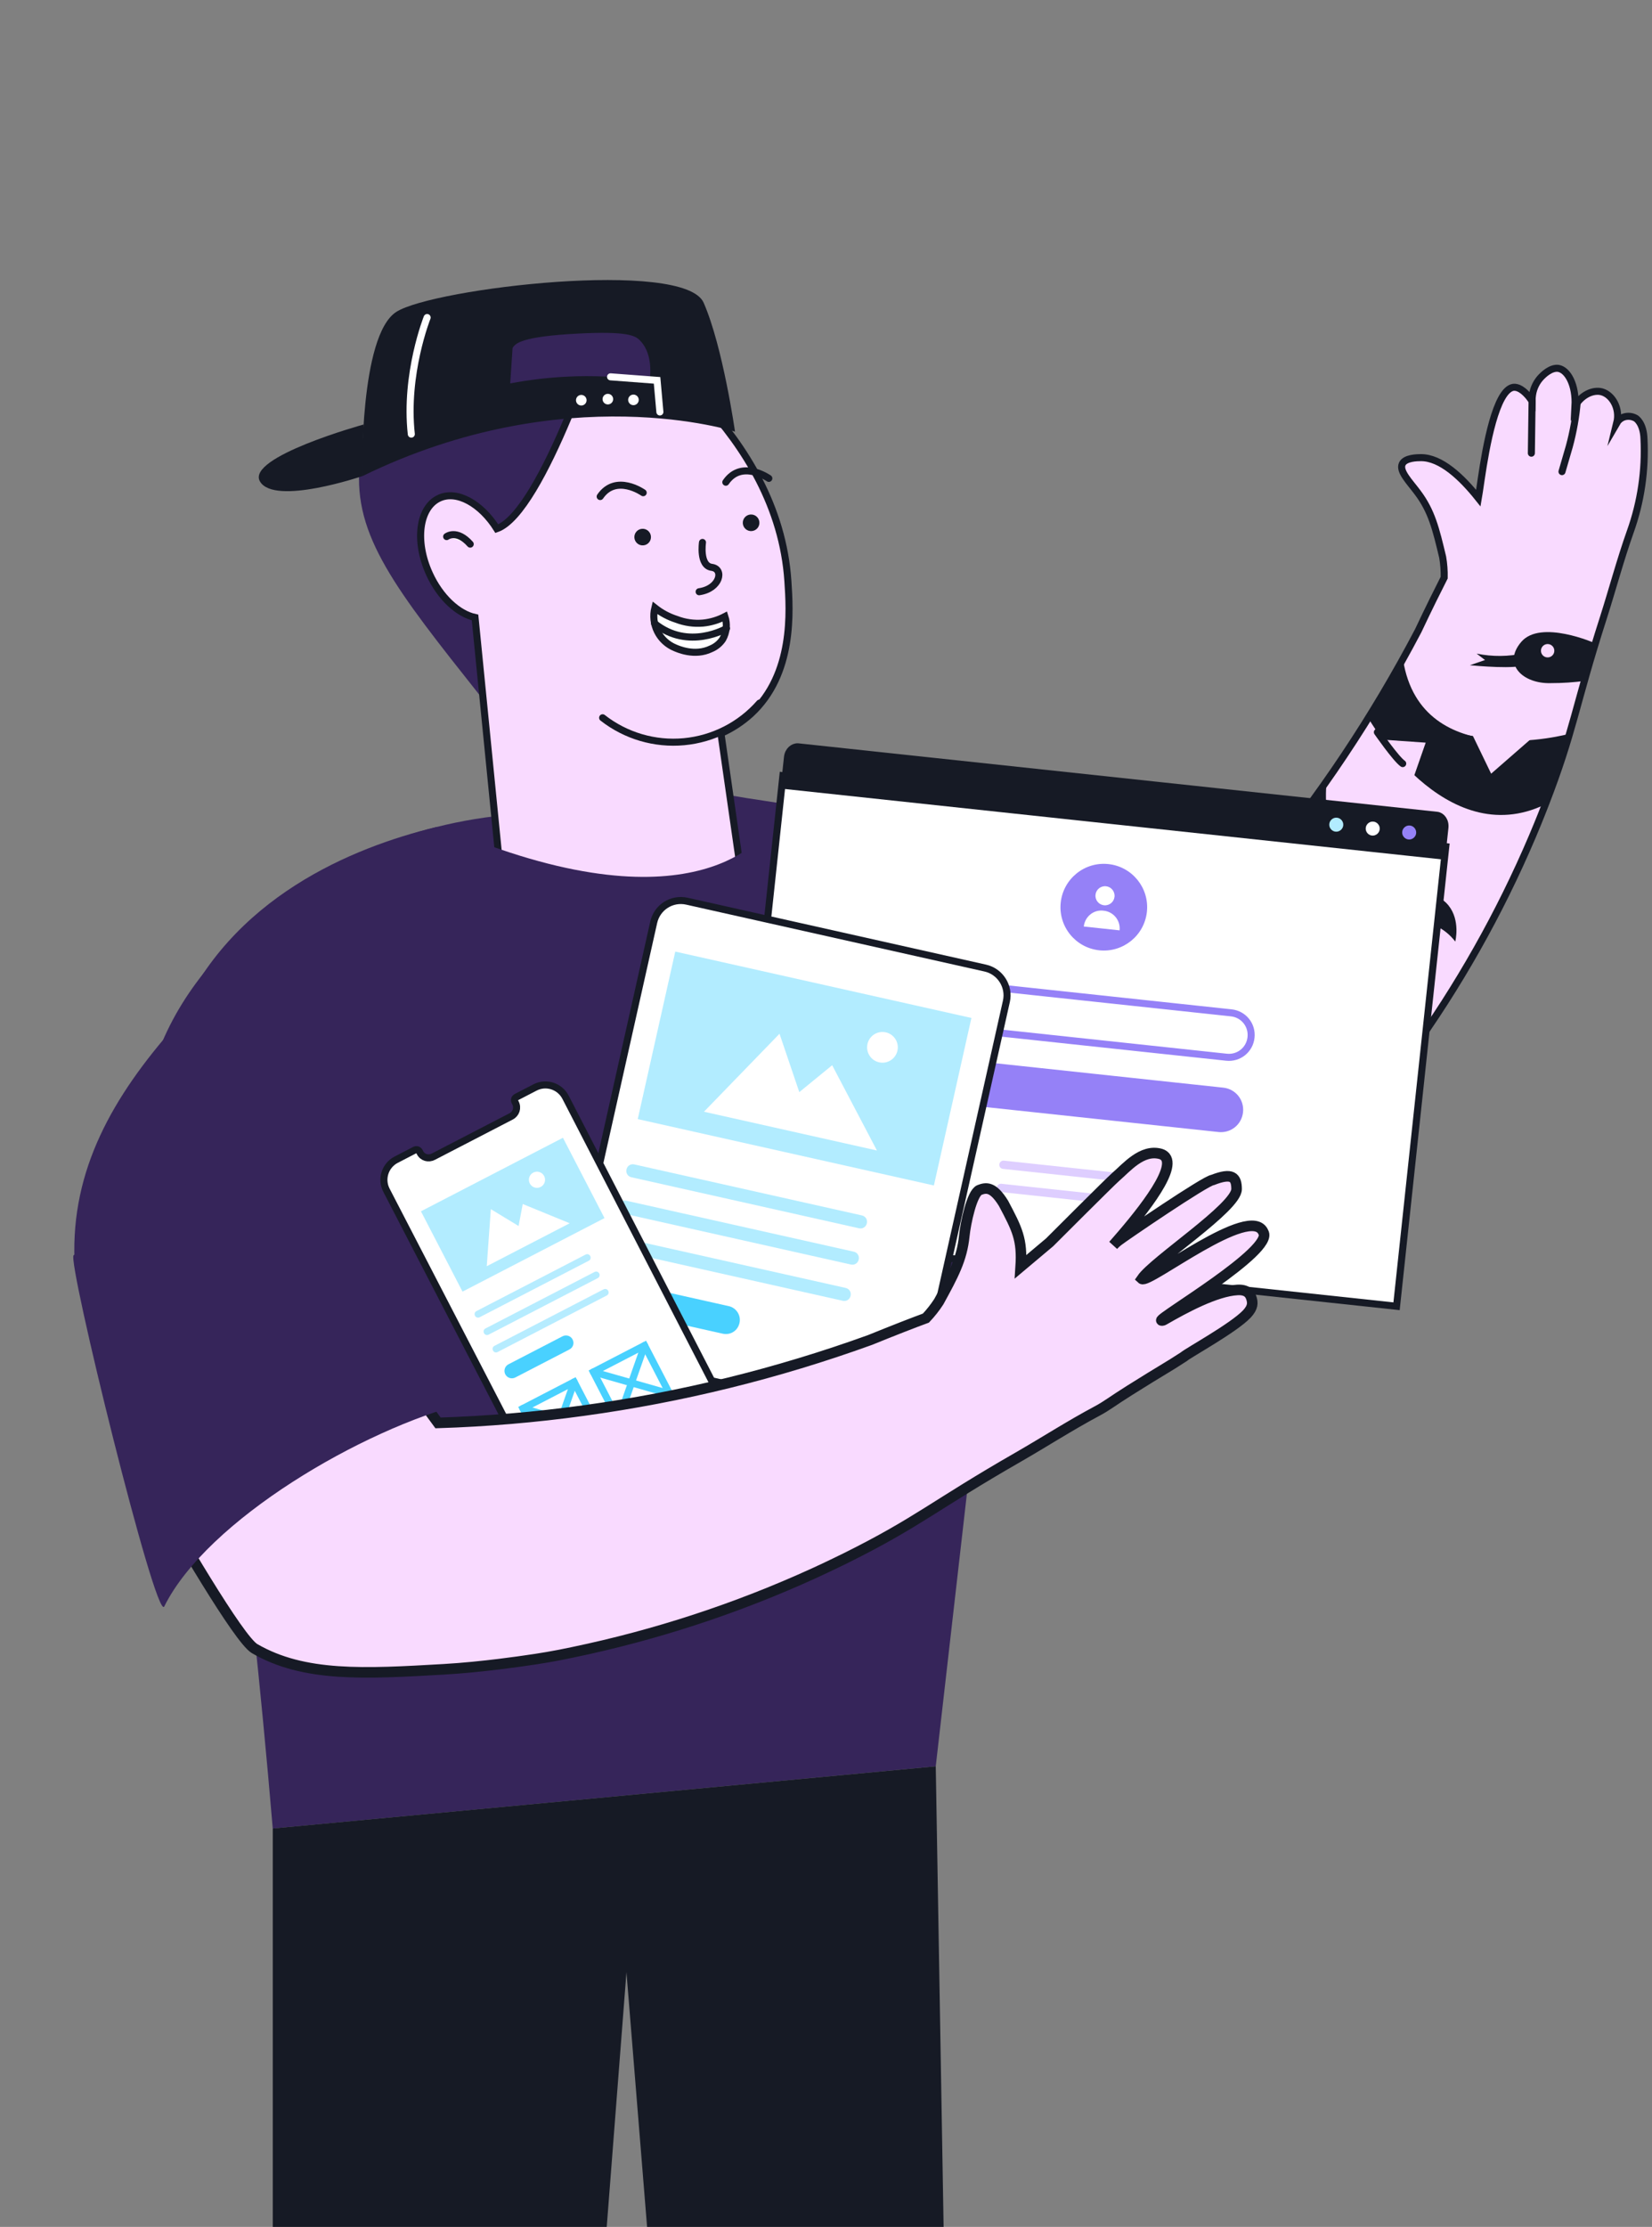 <?xml version="1.0" encoding="UTF-8"?> <svg xmlns="http://www.w3.org/2000/svg" width="469" height="632" viewBox="0 0 469 632" fill="none"><rect x="0" y="0" width="469" height="632" fill="#808080" stroke="none"/><g clip-path="url(#clip0_1360_9447)"><g clip-path="url(#clip1_1360_9447)"><path d="M21.145 357.642C39.849 368.784 57.23 374.928 78.801 377.867C100.372 380.807 122.315 379.368 143.317 373.637L146.185 233.588L146.235 231.085C138.607 231.669 131.043 232.905 123.626 234.779C100.268 240.44 65.222 254.676 50.321 289.964L49.915 290.95C31.868 311.327 20.206 332.018 21.145 357.642Z" fill="#36255A"></path><path d="M45.972 295.9L62.247 381.708C64.927 402.43 65.847 409.101 67.055 418.856C69.967 442.329 73.838 476.399 77.435 518.937L265.657 501.285C273.848 429.695 282.03 358.115 290.205 286.544C283.289 282.823 276.322 278.96 269.303 274.954C244.729 261.036 221.411 246.864 199.35 232.437C199.35 232.437 176.128 241.962 154.34 233.418C152.313 233.442 149.546 233.494 146.223 233.582C144.368 233.643 142.332 233.72 140.168 233.822C134.313 234.11 128.858 234.375 123.663 234.773C100.305 240.434 60.873 260.612 45.972 295.9Z" fill="#36255A"></path><path d="M265.66 501.288L268.685 678.715L187.49 678.715L177.849 559.726L169.02 673.662L77.437 673.662L77.437 518.928L265.66 501.288Z" fill="#161A25"></path><path d="M466.723 124.586C467.17 133.517 465.851 142.449 462.84 150.869C459.997 158.878 457.817 167.096 455.237 175.19C447.06 200.68 446.842 207.362 438.73 228.282C437.033 232.657 435.64 235.961 435.008 237.45C425.708 259.298 413.987 280.036 400.066 299.273C397.082 303.374 394.405 306.841 391.813 310.034C391.813 310.034 384.303 319.321 376.688 327.161C361.239 342.969 349.404 355.081 333.818 358.462C328.818 359.551 296.089 349.263 281.354 344.496C276.979 343.077 274.202 342.148 274.202 342.148L270.515 329.659L292.524 270.07L307.578 273.109L329.194 277.457C338.938 267.972 348.176 257.98 356.868 247.523C374.489 226.358 389.825 203.392 402.623 179.007C405.684 172.508 408.313 167.273 410.005 163.93C410.044 161.992 409.9 160.054 409.574 158.143C407.635 150.001 406.431 145.072 402.463 139.782C400.255 136.798 397.143 133.738 398.099 131.675C398.938 129.913 402.346 129.888 403.389 129.88C409.054 129.848 414.951 135.403 419.707 141.376C419.804 140.833 419.897 140.242 419.983 139.567C420.126 138.583 420.303 137.305 420.528 135.877C421.868 126.813 424.699 110.648 429.646 109.916C430.694 109.822 432.405 110.228 434.939 113.741C434.947 113.159 434.996 112.578 435.088 112.004C435.383 110.091 436.264 108.316 437.609 106.924C438.155 106.378 440.272 104.259 442.397 104.543C445.068 104.961 447.466 109.262 447.141 115.274C448.941 112.055 452.254 110.546 454.739 111.199C457.713 112.014 460.013 115.899 458.997 120.019C459.417 119.293 460.067 118.727 460.844 118.41C461.423 118.195 462.042 118.11 462.657 118.162C463.273 118.214 463.869 118.402 464.403 118.712C464.403 118.712 466.592 119.985 466.723 124.586Z" fill="#F9DAFF" stroke="#161A25" stroke-width="2" stroke-miterlimit="10" stroke-linecap="round"></path><path d="M317.079 290.773L348.422 258.011" stroke="#161A25" stroke-width="2" stroke-miterlimit="10" stroke-linecap="round"></path><path d="M434.957 113.764L434.752 128.614" stroke="#161A25" stroke-width="2" stroke-miterlimit="10" stroke-linecap="round"></path><path d="M447.789 113.942C447.418 118.239 446.664 122.494 445.536 126.656C444.983 128.623 443.446 133.846 443.446 133.846" fill="white"></path><path d="M447.789 113.942C447.418 118.239 446.664 122.494 445.536 126.656C444.983 128.623 443.446 133.846 443.446 133.846" stroke="#161A25" stroke-width="2" stroke-miterlimit="10" stroke-linecap="round"></path><path d="M445.561 208.243C445.561 208.243 403.555 219.828 398.341 187.34L388.43 203.735C388.43 203.735 410.157 242.143 438.729 228.271" fill="#161A25"></path><path d="M452.821 182.545C452.821 182.545 437.429 175.724 431.908 182.139C426.387 188.554 432.404 194.099 440.237 193.874C443.598 193.878 446.956 193.651 450.287 193.196L452.821 182.545Z" fill="#161A25"></path><path d="M376.66 221.581C376.333 224.584 375.357 236.372 382.797 243.719C388.201 249.063 397.5 251.535 402.261 252.798C405.903 253.76 409.015 254.223 411.226 256.963C414.679 261.255 413.147 267.217 413.147 267.217C411.581 265.156 409.504 263.538 407.121 262.524C404.702 261.65 402.11 261.365 399.559 261.693C399.559 261.693 394.231 261.973 383.895 258.902C381.403 258.177 372.503 254.868 365.464 236.768L376.66 221.581Z" fill="#161A25"></path><path d="M432.686 185.384C428.253 186.377 423.659 186.414 419.211 185.493L421.595 187.32L417.296 188.795C419.059 188.966 430.757 190.023 432.973 188.611C433.2 188.433 433.81 188.051 432.686 185.384Z" fill="#161A25"></path><path d="M439.54 186.57C438.496 186.663 437.574 185.892 437.481 184.848C437.388 183.804 438.159 182.882 439.203 182.789C440.247 182.696 441.169 183.467 441.262 184.511C441.355 185.555 440.584 186.477 439.54 186.57Z" fill="#F9DAFF"></path><path d="M388.962 209.672L404.752 210.764L399.997 224.405L388.962 209.672Z" fill="#F9DAFF"></path><path d="M430.871 210.11C430.871 210.11 420.479 211.036 414.677 209.126" stroke="#161A25" stroke-width="2" stroke-miterlimit="10" stroke-linecap="round"></path><path d="M391.037 207.8C391.037 207.8 396.272 215.332 398.228 216.711" stroke="#161A25" stroke-width="2" stroke-miterlimit="10" stroke-linecap="round"></path><path d="M374.522 254C374.522 254 381.587 259.864 383.831 260.671" stroke="#161A25" stroke-width="2" stroke-miterlimit="10" stroke-linecap="round"></path><path d="M391.917 242.823L376.086 242.645L380.066 228.745L391.917 242.823Z" fill="#F9DAFF"></path><path d="M371.137 255.259L386.927 256.339L382.172 269.981L371.137 255.259Z" fill="#F9DAFF"></path><path d="M435.257 209.175L423.331 219.572L417.049 206.562L435.257 209.175Z" fill="#F9DAFF"></path><path d="M207.199 225.703C220.656 228.081 229.367 228.226 255.736 236.24C282.104 244.254 322.327 266.183 339.758 280.484C322.131 301.468 288.357 329.029 291.918 357.591L217.748 348.994C214.231 307.897 210.715 266.8 207.199 225.703Z" fill="#36255A"></path><path d="M152.036 203.165C151.116 204.362 149.814 205.209 148.347 205.563C143.797 206.489 139.118 200.999 136.436 197.621C112.337 167.241 100.29 152.077 102.094 132.035C102.518 127.3 104.582 104.489 120.738 96.27C139.204 86.817 176.313 98.498 177.14 119.737C177.748 135.166 152.036 203.165 152.036 203.165Z" fill="#36255A"></path><path d="M223.679 164.916C224.246 173.309 225.471 191.286 213.132 202.626C210.624 204.903 207.768 206.765 204.672 208.142L211.962 258.822C203.791 268.607 192.168 274.874 179.503 276.323C166.837 277.772 154.1 274.292 143.93 266.605L134.861 175.241C130.071 174.198 124.971 169.539 121.915 162.837C117.696 153.611 118.935 144.002 124.724 141.365C129.723 139.059 136.572 142.911 141.046 150.046C154.154 145.442 171.458 90.983 171.458 90.983C180.037 96.294 220.883 122.748 223.679 164.916Z" fill="#F9DAFF" stroke="#161A25" stroke-width="2" stroke-miterlimit="10" stroke-linecap="round"></path><path d="M126.8 152.287C126.8 152.287 129.649 150.095 133.496 154.423L126.8 152.287Z" fill="white"></path><path d="M126.8 152.287C126.8 152.287 129.649 150.095 133.496 154.423" stroke="#161A25" stroke-width="2" stroke-miterlimit="10" stroke-linecap="round"></path><path d="M171.083 203.704C177.636 208.84 185.908 211.27 194.198 210.495C202.488 209.72 210.165 205.798 215.652 199.535" stroke="#161A25" stroke-width="2" stroke-miterlimit="10" stroke-linecap="round"></path><path d="M199.436 153.945C199.436 153.945 198.463 160.538 202.057 161.011C205.651 161.484 204.445 167.07 198.485 167.939" stroke="#161A25" stroke-width="2" stroke-miterlimit="10" stroke-linecap="round"></path><path d="M205.803 174.975C203.863 175.99 201.746 176.621 199.567 176.832C197.015 177.054 194.446 176.691 192.056 175.771C189.825 175.06 187.742 173.95 185.908 172.494C185.341 174.761 185.61 177.157 186.666 179.242C187.722 181.327 189.494 182.962 191.657 183.848C192.305 184.115 197.193 186.399 201.882 184.12C203.224 183.559 204.371 182.615 205.179 181.406C205.725 180.436 206.062 179.364 206.169 178.256C206.277 177.149 206.152 176.031 205.803 174.975Z" fill="white" stroke="#161A25" stroke-width="2" stroke-miterlimit="10" stroke-linecap="round"></path><path d="M218.269 135.767C218.269 135.767 210.548 130.301 206.058 136.856" stroke="#161A25" stroke-width="2" stroke-miterlimit="10" stroke-linecap="round"></path><path d="M182.601 139.833C182.601 139.833 174.88 134.367 170.39 140.922" stroke="#161A25" stroke-width="2" stroke-miterlimit="10" stroke-linecap="round"></path><path d="M182.659 154.775C181.362 154.891 180.216 153.933 180.101 152.635C179.985 151.338 180.943 150.192 182.24 150.077C183.538 149.961 184.684 150.919 184.799 152.217C184.915 153.514 183.957 154.66 182.659 154.775Z" fill="#161A25"></path><path d="M213.445 150.718C212.147 150.834 211.001 149.876 210.886 148.578C210.77 147.281 211.728 146.135 213.026 146.02C214.323 145.904 215.469 146.862 215.584 148.159C215.7 149.457 214.742 150.603 213.445 150.718Z" fill="#161A25"></path><path d="M163.529 113.713C141.176 118.1 132.009 132.904 127.325 129.548C121.292 125.22 126.959 93.774 146.804 85.343C172.503 74.412 204.025 109.972 201.293 115.525C199.546 118.985 185.293 109.443 163.529 113.713Z" fill="#36255A"></path><path d="M112.527 88.505C123.027 81.792 194.297 73.408 199.772 85.931C205.248 98.455 208.666 122.494 208.666 122.494C208.666 122.494 160.604 106.898 102.829 135.156C102.826 135.131 102.025 95.205 112.527 88.505ZM161.745 106.861L163.833 106.779C170.73 106.617 177.629 107.069 184.446 108.129C184.757 105.629 185.102 100.016 181.619 96.554C180.334 95.276 178.145 93.936 163.99 94.677C148.138 95.505 146.267 97.428 145.516 98.784L144.848 108.81C150.427 107.755 156.074 107.103 161.745 106.861Z" fill="#161A25"></path><path d="M103.238 120.47C103.238 120.47 69.7 129.718 73.819 136.663C77.938 143.608 102.841 135.13 102.841 135.13L103.238 120.47Z" fill="#161A25"></path><path d="M121.262 90.121C121.262 90.121 114.88 106.108 116.769 123.206" stroke="white" stroke-width="2" stroke-miterlimit="10" stroke-linecap="round"></path><path d="M187.34 116.915L186.54 107.943L173.336 106.948" stroke="white" stroke-width="2" stroke-miterlimit="10" stroke-linecap="round"></path><path d="M179.969 114.983C179.142 115.056 178.412 114.446 178.338 113.619C178.264 112.792 178.875 112.061 179.702 111.988C180.529 111.914 181.259 112.525 181.333 113.352C181.406 114.179 180.796 114.909 179.969 114.983Z" fill="white"></path><path d="M172.703 114.771C171.876 114.845 171.146 114.234 171.072 113.407C170.999 112.58 171.609 111.85 172.436 111.777C173.263 111.703 173.993 112.313 174.067 113.14C174.141 113.967 173.53 114.698 172.703 114.771Z" fill="white"></path><path d="M165.16 115.08C164.333 115.154 163.603 114.544 163.529 113.717C163.456 112.89 164.066 112.159 164.893 112.086C165.72 112.012 166.45 112.623 166.524 113.45C166.598 114.277 165.987 115.007 165.16 115.08Z" fill="white"></path><path d="M206.255 178.359C206.255 178.359 195.489 184.718 185.831 176.94" stroke="#161A25" stroke-width="2" stroke-miterlimit="10" stroke-linecap="round"></path><path d="M218.631 234.725C218.631 234.725 201.432 263.647 135.718 238.76C131.701 256.657 127.685 274.555 123.668 292.452L168.583 297.556L229.993 283.363L218.631 234.725Z" fill="#36255A"></path><path d="M222.268 220.129L410.449 240.288L396.477 370.719L208.296 350.561L222.268 220.129Z" fill="white" stroke="#161A25" stroke-width="2" stroke-miterlimit="10" stroke-linecap="round"></path><path d="M223.566 214.901L222.709 222.902L409.352 242.895L410.209 234.894C410.417 232.951 409.239 231.52 407.952 231.382L226.541 211.949C225.181 211.878 223.769 213.011 223.566 214.901Z" fill="#161A25" stroke="#161A25" stroke-width="2"></path><path d="M399.747 239.233C398.108 239.058 396.921 237.586 397.097 235.947C397.273 234.308 398.744 233.121 400.383 233.297C402.023 233.472 403.209 234.944 403.034 236.583C402.858 238.222 401.387 239.409 399.747 239.233Z" fill="#9581F7" stroke="#161A25" stroke-width="2" stroke-miterlimit="10" stroke-linecap="round"></path><path d="M389.396 238.124C387.756 237.948 386.57 236.477 386.745 234.838C386.921 233.198 388.392 232.012 390.032 232.187C391.671 232.363 392.858 233.834 392.682 235.474C392.506 237.113 391.035 238.3 389.396 238.124Z" fill="white" stroke="#161A25" stroke-width="2" stroke-miterlimit="10" stroke-linecap="round"></path><path d="M379.048 237.015C377.409 236.839 376.222 235.368 376.398 233.728C376.573 232.089 378.045 230.902 379.684 231.078C381.323 231.254 382.51 232.725 382.334 234.364C382.159 236.004 380.687 237.19 379.048 237.015Z" fill="#B2ECFF" stroke="#161A25" stroke-width="2" stroke-miterlimit="10" stroke-linecap="round"></path><path d="M312.06 269.693C305.303 268.969 300.413 262.905 301.136 256.149C301.86 249.393 307.924 244.502 314.68 245.226C321.437 245.95 326.327 252.014 325.604 258.77C324.88 265.526 318.816 270.417 312.06 269.693Z" fill="#9581F7"></path><path d="M313.423 256.919C311.932 256.76 310.854 255.422 311.013 253.932C311.173 252.442 312.51 251.363 314.001 251.522C315.491 251.682 316.57 253.02 316.41 254.51C316.251 256 314.913 257.079 313.423 256.919Z" fill="white"></path><path d="M307.686 262.947L317.851 264.036C318.149 261.247 316.142 258.757 313.353 258.459C310.484 258.06 307.985 260.158 307.686 262.947Z" fill="white"></path><path d="M270.295 291.694L348.194 300.039C351.702 300.415 354.79 297.925 355.165 294.417C355.541 290.909 353.051 287.821 349.543 287.446L271.644 279.101C268.136 278.725 265.048 281.215 264.673 284.723C264.387 288.241 266.877 291.328 270.295 291.694Z" fill="white" stroke="#9581F7" stroke-width="2" stroke-miterlimit="10" stroke-linecap="round"></path><path d="M268.025 312.924L345.925 321.269C349.433 321.645 352.52 319.155 352.896 315.647C353.272 312.139 350.782 309.051 347.274 308.675L269.374 300.331C265.866 299.955 262.779 302.445 262.403 305.953C262.127 309.381 264.607 312.558 268.025 312.924Z" fill="#9581F7"></path><path d="M284.753 331.73L325.682 336.114C326.311 336.182 326.909 335.7 326.976 335.07C327.044 334.44 326.562 333.843 325.932 333.775L285.004 329.391C284.374 329.324 283.776 329.806 283.709 330.435C283.632 331.155 284.123 331.663 284.753 331.73Z" fill="#DECEFF"></path><path d="M284.05 338.297L324.979 342.681C325.608 342.748 326.206 342.267 326.273 341.637C326.341 341.007 325.859 340.41 325.229 340.342L284.3 335.958C283.671 335.891 283.073 336.372 283.006 337.002C282.938 337.632 283.42 338.229 284.05 338.297Z" fill="#DECEFF"></path><path d="M158.614 382.136L258.738 404.569L257.313 410.927C256.363 415.166 252.108 417.863 247.87 416.914L163.176 397.937C158.937 396.988 156.24 392.733 157.19 388.494L158.614 382.136Z" fill="#161A25" stroke="#161A25" stroke-width="2" stroke-miterlimit="10"></path><path d="M195.03 255.765L279.724 274.741C283.963 275.691 286.66 279.945 285.71 284.184L258.737 404.57L158.613 382.136L185.587 261.751C186.536 257.512 190.706 254.796 195.03 255.765Z" fill="white" stroke="#161A25" stroke-width="2" stroke-miterlimit="10"></path><path d="M209.515 400.931C209.819 399.573 208.965 398.225 207.607 397.921C206.249 397.617 204.902 398.471 204.598 399.829C204.294 401.187 205.148 402.534 206.505 402.838C207.863 403.143 209.211 402.288 209.515 400.931Z" fill="white"></path><path d="M239.252 369.16L174.662 354.688C173.621 354.455 173.014 353.499 173.248 352.457C173.481 351.415 174.438 350.809 175.479 351.042L240.069 365.514C241.111 365.747 241.717 366.704 241.483 367.746C241.25 368.787 240.294 369.394 239.252 369.16Z" fill="#B2ECFF"></path><path d="M243.865 348.585L179.276 334.113C178.234 333.879 177.628 332.923 177.861 331.881C178.094 330.839 179.051 330.233 180.093 330.467L244.682 344.938C245.724 345.172 246.33 346.128 246.097 347.17C245.863 348.212 244.907 348.818 243.865 348.585Z" fill="#B2ECFF"></path><path d="M241.557 358.873L176.967 344.401C175.925 344.168 175.319 343.211 175.552 342.169C175.786 341.128 176.742 340.521 177.784 340.755L242.373 355.227C243.415 355.46 244.021 356.416 243.788 357.458C243.555 358.5 242.598 359.106 241.557 358.873Z" fill="#B2ECFF"></path><path d="M205.159 378.497L173.125 371.32C171.041 370.853 169.597 368.752 170.093 366.538C170.56 364.454 172.662 363.011 174.875 363.507L206.91 370.684C208.993 371.151 210.437 373.252 209.941 375.466C209.445 377.68 207.373 378.993 205.159 378.497Z" fill="#49D1FF"></path><path d="M275.782 288.899L191.707 270.062L181.055 317.604L265.13 336.441L275.782 288.899Z" fill="#B2ECFF"></path><path d="M249.574 301.488C251.923 302.014 254.255 300.536 254.781 298.187C255.307 295.838 253.83 293.506 251.48 292.98C249.131 292.454 246.8 293.931 246.273 296.281C245.747 298.63 247.225 300.961 249.574 301.488Z" fill="white"></path><path d="M199.855 315.509L221.303 293.379L226.92 309.945L236.251 302.313L248.961 326.512L199.855 315.509Z" fill="white"></path><path d="M206.808 401.105C208.458 404.294 207.168 408.158 204.054 409.771L164.755 430.117C161.567 431.767 157.702 430.477 156.09 427.363L109.717 337.791C108.066 334.603 109.356 330.738 112.471 329.126L117.735 326.4C118.254 326.132 118.817 326.31 119.086 326.829L119.239 327.126C119.968 328.535 121.618 328.997 123.027 328.268L145.123 316.828C146.532 316.099 147.069 314.411 146.339 313.002L146.186 312.705C145.917 312.186 146.096 311.623 146.615 311.355L151.879 308.629C155.068 306.978 158.932 308.268 160.545 311.383L206.808 401.105Z" fill="white" stroke="#161A25" stroke-width="2" stroke-miterlimit="10" stroke-linecap="round"></path><path opacity="0.4" d="M172.253 367.667L141.283 383.701C140.784 383.959 140.215 383.779 139.956 383.279C139.698 382.78 139.879 382.211 140.378 381.953L171.348 365.919C171.848 365.66 172.416 365.841 172.675 366.34C172.933 366.84 172.753 367.408 172.253 367.667Z" fill="#49D1FF"></path><path opacity="0.4" d="M167.148 357.8L136.178 373.834C135.678 374.092 135.11 373.912 134.851 373.412C134.592 372.913 134.773 372.344 135.273 372.085L166.243 356.052C166.742 355.793 167.311 355.974 167.569 356.473C167.828 356.973 167.647 357.541 167.148 357.8Z" fill="#49D1FF"></path><path opacity="0.4" d="M169.698 362.734L138.728 378.768C138.229 379.027 137.66 378.846 137.402 378.346C137.143 377.847 137.324 377.278 137.823 377.02L168.793 360.986C169.293 360.727 169.861 360.908 170.12 361.408C170.379 361.907 170.198 362.476 169.698 362.734Z" fill="#49D1FF"></path><path d="M161.653 382.982L146.293 390.934C145.294 391.452 144 391.092 143.45 390.031C142.933 389.032 143.292 387.738 144.354 387.188L159.714 379.236C160.713 378.719 162.007 379.078 162.557 380.139C163.106 381.201 162.715 382.433 161.653 382.982Z" fill="#49D1FF"></path><path d="M175.548 403.059L190.082 395.535L182.993 381.842L168.459 389.366L175.548 403.059Z" fill="white" stroke="#49D1FF" stroke-width="2" stroke-miterlimit="10" stroke-linecap="round"></path><path d="M190.082 395.535L168.459 389.366" stroke="#49D1FF" stroke-width="2" stroke-miterlimit="10" stroke-linecap="round"></path><path d="M182.993 381.842L175.548 403.059" stroke="#49D1FF" stroke-width="2" stroke-miterlimit="10" stroke-linecap="round"></path><path d="M155.556 413.409L170.09 405.885L163.001 392.192L148.467 399.716L155.556 413.409Z" fill="white" stroke="#49D1FF" stroke-width="2" stroke-miterlimit="10" stroke-linecap="round"></path><path d="M170.09 405.885L148.467 399.717" stroke="#49D1FF" stroke-width="2" stroke-miterlimit="10" stroke-linecap="round"></path><path d="M163.001 392.192L155.556 413.41" stroke="#49D1FF" stroke-width="2" stroke-miterlimit="10" stroke-linecap="round"></path><path d="M159.817 322.899L119.504 343.77L131.306 366.566L171.619 345.695L159.817 322.899Z" fill="#B2ECFF"></path><path d="M153.503 336.857C154.63 336.274 155.07 334.888 154.487 333.761C153.904 332.635 152.518 332.194 151.391 332.778C150.265 333.361 149.824 334.747 150.408 335.873C150.991 337 152.377 337.44 153.503 336.857Z" fill="white"></path><path d="M138.187 359.354L139.349 343.158L147.226 347.942L148.408 341.701L161.733 347.163L138.187 359.354Z" fill="white"></path><path d="M336.07 385.05C330.938 388.398 330.604 388.356 320.645 394.619C315.801 397.655 314.377 398.9 311.45 400.464C303.818 404.532 296.555 409.215 289.06 413.531C265.436 427.076 260.71 431.947 240.272 442.106C236.003 444.215 232.69 445.748 231.193 446.436C209.23 456.467 186.215 464.012 162.577 468.93C157.501 470.021 153.138 470.736 149.029 471.301C149.029 471.301 137.015 473.126 125.959 473.752C103.526 475.047 86.33 476.02 72.294 467.886C67.806 465.28 50.27 435.109 42.466 421.435L38.699 414.773L44.504 402.821L101.881 373.142L111.102 385.744L124.356 403.825C138.181 403.386 151.973 402.218 165.675 400.326C193.415 396.524 220.677 389.806 247.008 380.285C253.775 377.534 259.324 375.379 262.858 374.082C264.216 372.648 265.44 371.094 266.517 369.439C270.608 361.977 273.078 357.433 273.758 350.776C274.13 347.023 275.929 338.644 278.044 337.733C279.941 337.002 281.885 336.635 284.903 341.522C288.775 348.838 290.279 351.736 289.769 359.483L297.976 352.582C297.976 352.582 315.365 335.181 316.791 333.969C319.78 331.409 324.204 326.008 329.512 327.491C330.033 327.637 330.498 327.935 330.848 328.347C333.993 332.311 322.79 345.747 316.045 353.419C316.453 352.985 316.892 352.58 317.359 352.208C318.894 350.979 342.328 334.996 344.291 334.87C349.773 332.736 351.061 334.05 351.067 337.465C351.076 342.671 327.67 357.825 324.166 362.934C325.872 364.523 355.206 341.32 358.675 349.746C361.758 354.842 328.877 374.101 329.709 374.748C329.941 374.844 330.351 374.663 330.483 374.574C336.289 371.218 345.189 366.421 351.286 366.088C354.143 365.932 354.927 367.278 355.291 368.481C355.654 369.684 355.798 370.957 353.992 372.897C350.265 376.857 337.375 383.9 336.07 385.05Z" fill="#F9DAFF" stroke="#161A25" stroke-width="3" stroke-miterlimit="10" stroke-linecap="round"></path><path d="M132.416 398.126L96.674 308.481C71.007 324.102 22.474 355.184 20.906 356.227C18.947 357.532 44.301 460.631 46.635 455.913C58.708 431.502 102.748 405.586 132.416 398.126Z" fill="#36255A"></path></g></g><defs><clipPath id="clip0_1360_9447"><rect width="469" height="644" fill="white"></rect></clipPath><clipPath id="clip1_1360_9447"><rect width="553" height="644" fill="white"></rect></clipPath></defs></svg> 